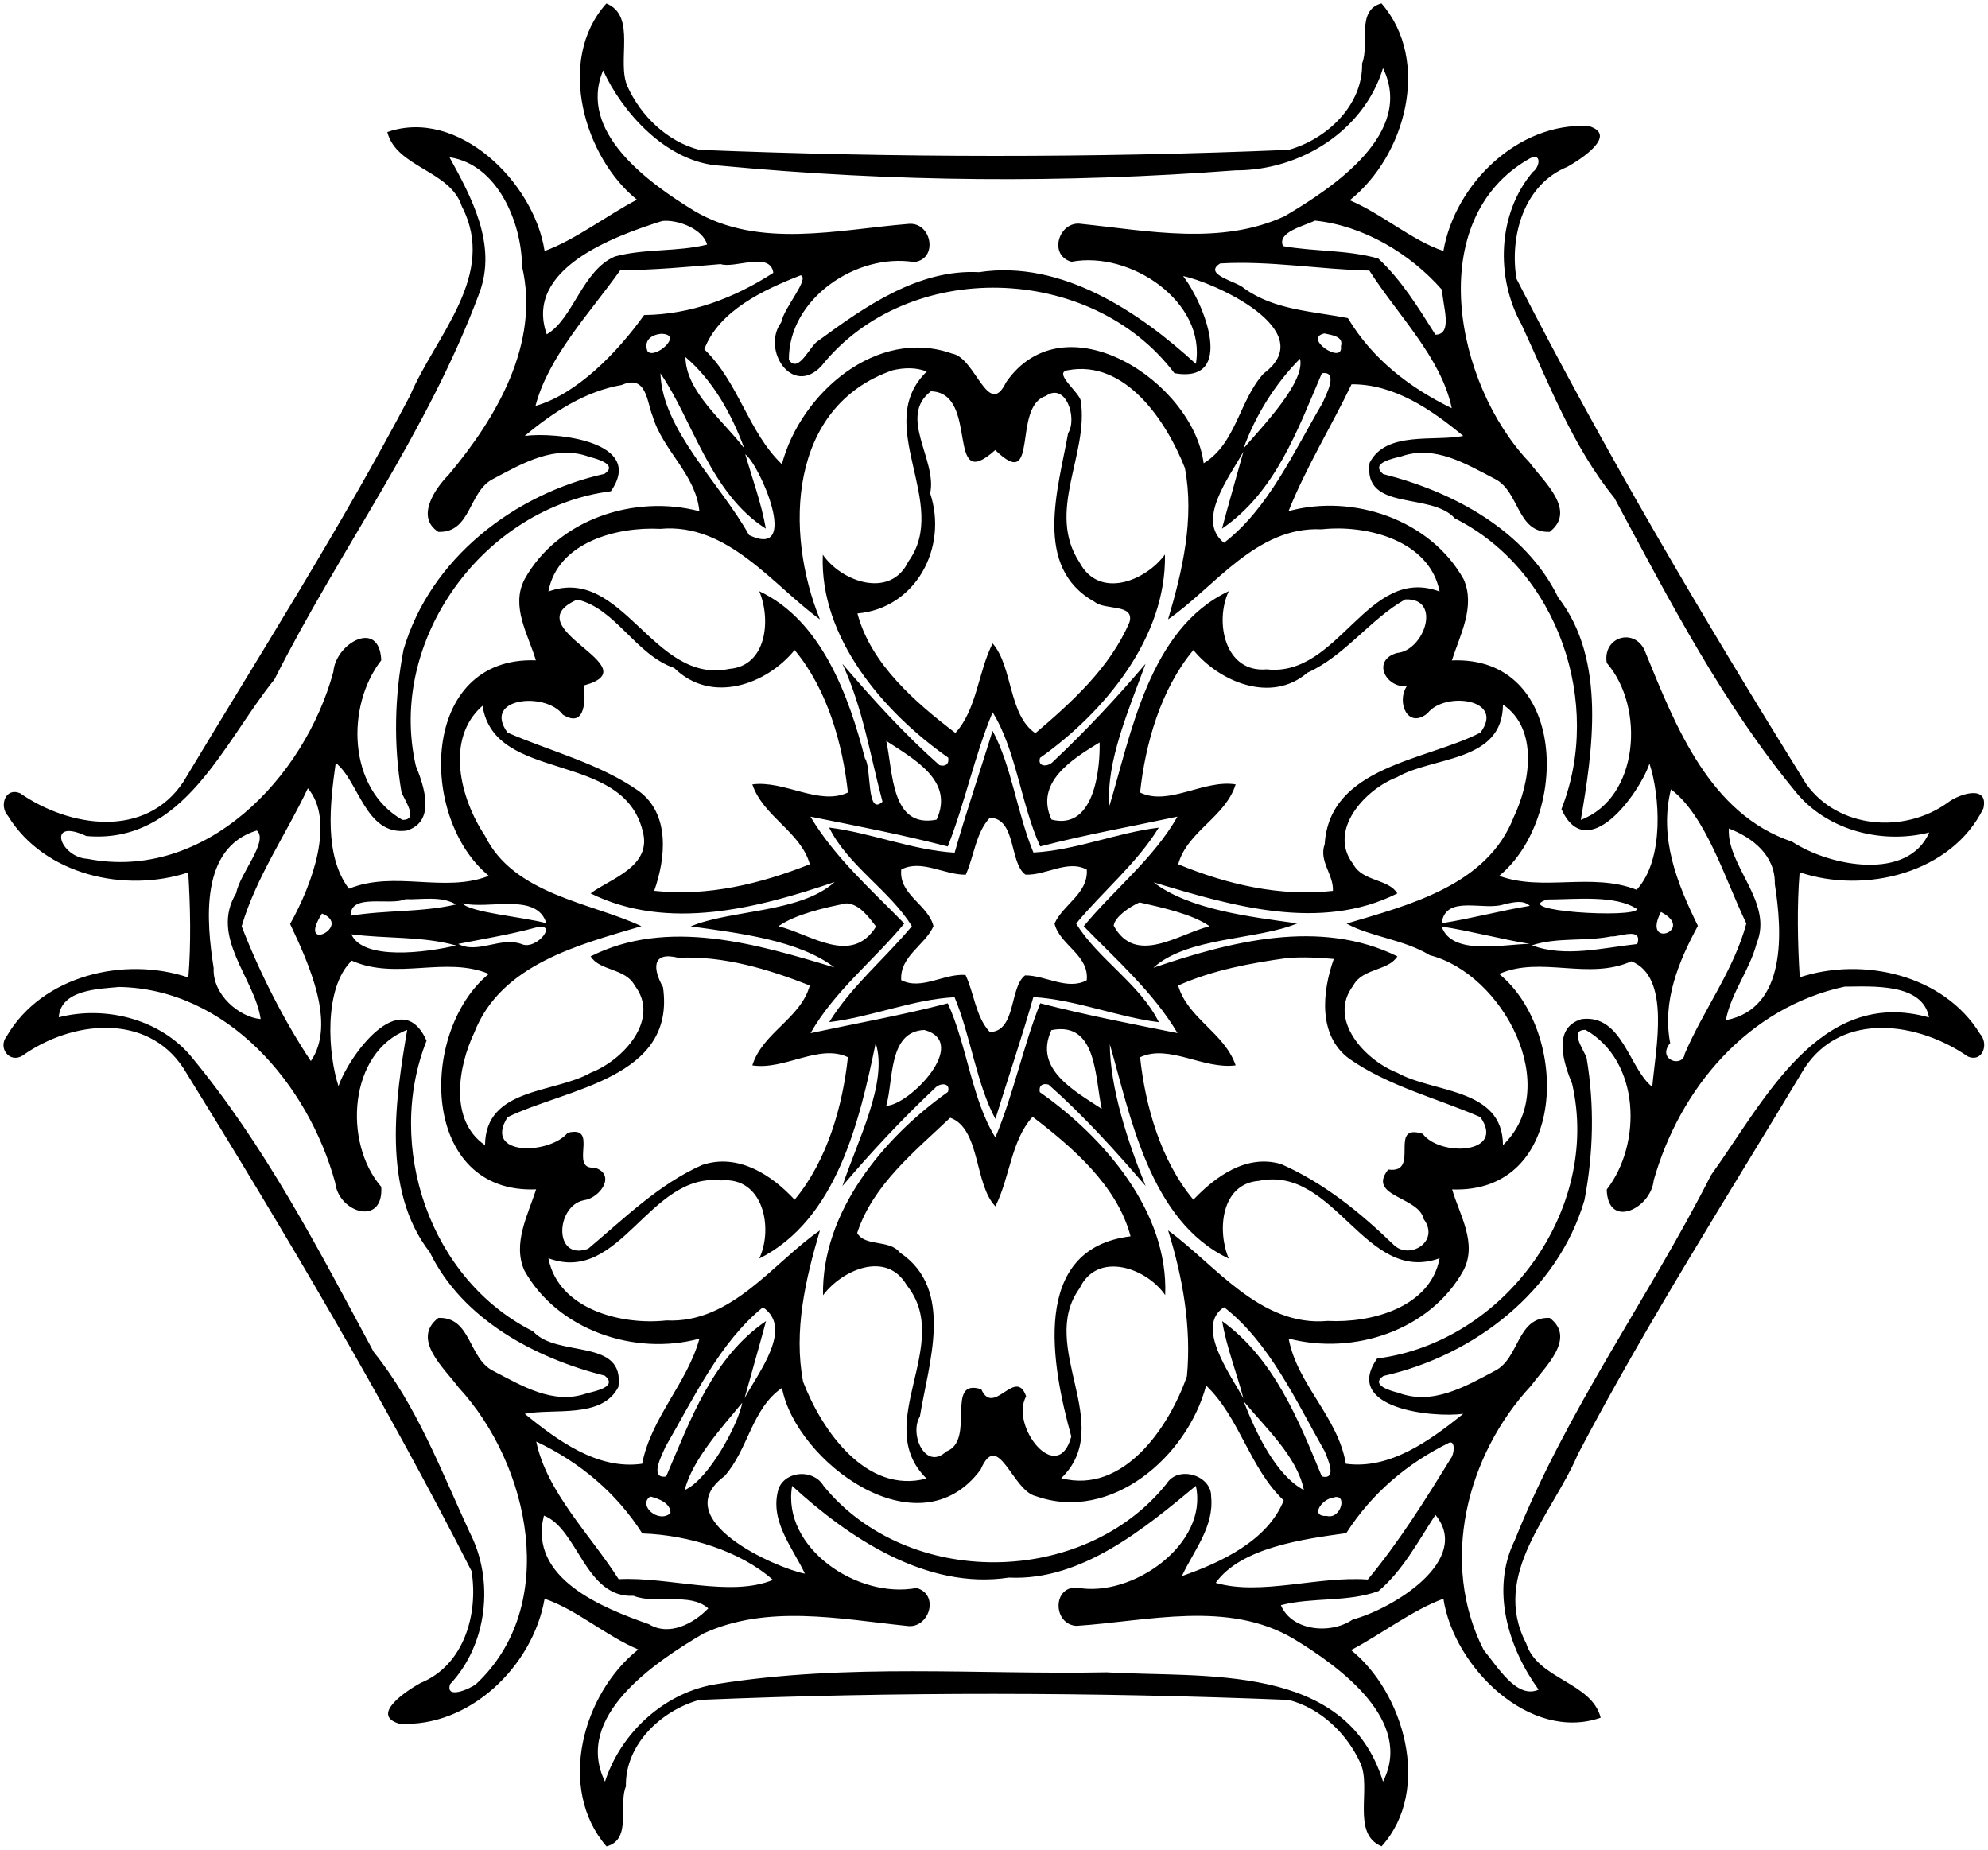 <?xml version="1.0" encoding="UTF-8" ?>
<!DOCTYPE svg PUBLIC "-//W3C//DTD SVG 1.1//EN" "http://www.w3.org/Graphics/SVG/1.1/DTD/svg11.dtd">
<svg width="545pt" height="507pt" viewBox="0 0 545 507" version="1.1" xmlns="http://www.w3.org/2000/svg">
<path fill="#000000" opacity="1.00" d=" M 166.24 0.95 C 174.62 4.38 168.95 16.81 172.03 23.71 C 175.69 31.79 182.93 38.81 191.72 41.07 C 245.52 43.23 299.49 43.33 353.28 41.07 C 363.78 38.15 373.68 28.79 373.41 17.36 C 375.52 12.44 371.66 2.74 378.73 0.93 C 392.41 16.73 385.31 42.76 370.02 54.89 C 378.96 58.65 387.01 65.89 395.70 68.79 C 398.89 50.33 416.31 33.42 435.55 34.56 C 443.67 36.97 433.47 43.62 429.70 45.72 C 417.74 50.59 413.82 64.67 415.73 76.39 C 439.92 123.73 467.06 169.64 495.13 214.85 C 503.93 227.19 522.07 228.61 533.98 219.98 C 537.00 217.65 545.22 214.88 543.75 221.54 C 534.99 239.42 511.18 245.10 493.36 239.08 C 492.60 248.36 492.82 258.64 493.39 267.87 C 510.71 262.18 532.82 267.15 542.80 283.35 C 545.30 286.08 543.57 291.30 539.48 289.58 C 525.98 280.20 505.10 277.01 494.71 292.74 C 473.65 327.84 451.66 362.29 432.57 398.59 C 425.60 415.05 408.57 431.55 418.40 450.45 C 421.51 460.33 436.32 461.02 438.82 470.80 C 419.44 477.56 398.57 457.02 395.70 438.20 C 387.24 441.28 378.63 447.96 370.38 452.27 C 384.70 463.72 392.76 490.48 378.76 506.05 C 370.38 502.62 376.05 490.19 372.97 483.29 C 369.31 475.21 362.07 468.19 353.28 465.93 C 299.48 463.77 245.51 463.67 191.72 465.93 C 181.22 468.85 171.32 478.21 171.59 489.64 C 169.48 494.56 173.34 504.26 166.27 506.07 C 152.59 490.27 159.69 464.24 174.98 452.11 C 166.04 448.35 157.99 441.11 149.30 438.21 C 146.11 456.67 128.69 473.58 109.45 472.44 C 101.33 470.03 111.52 463.37 115.30 461.28 C 127.25 456.41 131.18 442.33 129.27 430.61 C 105.21 383.47 78.15 337.79 50.27 292.75 C 40.18 277.39 19.48 279.85 6.23 289.30 C 2.65 291.59 -0.69 287.19 1.83 284.03 C 11.54 267.33 34.15 262.04 51.64 267.92 C 52.40 258.64 52.18 248.35 51.61 239.13 C 34.29 244.82 12.18 239.85 2.20 223.65 C -0.30 220.92 1.43 215.69 5.52 217.42 C 19.02 226.80 39.90 229.99 50.29 214.26 C 71.35 179.16 93.34 144.71 112.43 108.41 C 119.40 91.95 136.43 75.45 126.60 56.55 C 123.49 46.67 108.68 45.98 106.18 36.20 C 125.56 29.43 146.43 49.97 149.30 68.80 C 157.76 65.72 166.36 59.04 174.62 54.73 C 160.30 43.28 152.24 16.52 166.24 0.95 M 165.35 19.30 C 158.29 36.07 177.58 50.01 190.31 57.79 C 208.11 68.32 229.75 62.92 249.19 61.36 C 255.44 60.91 257.29 71.03 250.60 71.83 C 234.93 69.29 216.13 81.79 216.27 98.62 C 218.95 102.64 222.10 94.51 224.41 93.34 C 237.20 83.96 251.84 73.72 268.40 74.60 C 291.17 71.13 312.57 85.74 327.84 99.73 C 330.76 82.82 309.97 68.67 293.73 71.75 C 287.23 69.89 290.39 60.36 296.46 61.37 C 314.86 63.27 334.71 67.34 352.19 59.25 C 365.69 51.31 387.84 36.43 379.14 18.68 C 373.90 35.95 356.33 46.78 338.72 46.69 C 291.23 50.28 245.26 49.90 197.67 45.43 C 182.57 44.69 170.33 30.32 165.35 19.30 M 123.23 43.11 C 129.12 53.84 136.38 67.00 131.42 80.29 C 117.26 118.46 93.25 150.46 75.24 186.22 C 61.26 203.48 50.40 231.49 23.68 229.15 C 12.49 223.96 16.56 235.04 23.97 235.39 C 56.11 241.68 83.49 213.30 91.40 184.10 C 91.98 176.34 104.04 169.47 104.52 180.97 C 94.79 193.51 95.30 216.16 110.31 224.72 C 114.94 224.80 110.86 219.36 110.05 217.05 C 107.86 204.17 108.16 190.88 110.63 178.05 C 117.98 153.07 140.89 135.43 165.73 129.87 C 169.42 127.36 163.79 125.78 161.63 125.25 C 152.26 121.71 143.27 126.98 135.25 131.23 C 128.35 134.63 129.25 146.08 120.17 145.78 C 113.84 141.71 119.28 133.88 123.06 130.05 C 136.13 114.47 148.09 94.12 143.11 73.00 C 143.03 61.08 136.42 45.02 123.23 43.11 M 419.43 43.40 C 389.92 60.03 398.84 105.33 419.27 126.70 C 423.24 132.05 432.35 139.95 424.83 145.78 C 415.75 146.08 416.64 134.63 409.75 131.23 C 401.93 127.18 393.35 121.87 384.19 125.08 C 381.89 125.68 375.53 126.87 379.18 129.93 C 398.26 134.74 418.22 145.33 427.18 163.78 C 440.56 180.94 436.48 206.35 433.37 224.73 C 449.35 218.64 451.05 193.91 440.48 181.69 C 439.27 174.27 448.68 171.82 451.16 178.98 C 459.38 199.11 468.77 223.15 491.29 230.70 C 501.88 237.62 523.11 241.46 528.89 228.17 C 516.35 231.36 501.77 227.86 493.03 217.95 C 472.30 193.08 457.54 164.28 442.55 136.44 C 431.17 122.44 424.65 105.19 417.13 88.96 C 409.93 76.10 410.52 58.50 420.23 47.12 C 422.13 45.80 422.73 41.80 419.43 43.40 M 181.54 60.57 C 168.28 64.76 143.57 73.72 149.89 91.63 C 157.15 87.43 159.58 74.16 168.57 70.30 C 176.84 68.08 185.59 69.08 193.85 67.04 C 192.71 62.78 185.82 60.11 181.54 60.57 M 360.50 60.47 C 357.54 61.94 350.03 63.59 351.73 67.45 C 360.32 69.00 369.34 68.43 377.85 70.86 C 384.25 76.80 388.87 84.39 393.51 91.73 C 398.53 91.70 395.35 83.37 395.37 79.49 C 386.59 69.43 373.65 61.82 360.50 60.47 M 197.56 72.39 C 188.40 73.17 179.24 74.03 170.04 74.06 C 161.75 85.77 150.36 97.63 146.80 111.26 C 158.16 108.01 169.16 96.71 176.59 86.35 C 189.46 86.19 201.29 81.70 212.00 74.78 C 211.21 68.80 201.37 73.69 197.56 72.39 M 334.52 72.21 C 329.56 75.26 339.24 77.18 341.06 79.02 C 349.42 85.04 360.00 85.31 369.52 87.19 C 376.25 98.42 386.37 106.23 397.99 111.89 C 395.14 98.07 383.17 86.34 375.40 74.16 C 361.76 73.86 348.19 71.41 334.52 72.21 M 219.52 75.45 C 209.32 79.42 197.08 85.16 193.08 95.74 C 202.50 104.75 205.07 118.33 214.35 127.24 C 219.48 107.79 240.43 89.60 261.00 96.91 C 267.42 97.95 270.91 114.98 275.80 104.80 C 291.78 81.66 327.01 104.52 329.98 126.98 C 338.89 121.54 339.71 109.79 346.40 102.39 C 362.49 90.47 332.05 77.10 324.34 75.68 C 330.19 83.15 338.89 105.23 321.97 102.30 C 299.18 72.13 248.90 70.64 225.18 100.33 C 217.16 108.88 208.68 95.78 214.16 88.36 C 214.91 84.33 222.03 76.38 219.52 75.45 M 181.21 91.49 C 178.48 91.77 176.44 93.33 177.49 96.24 C 179.36 98.73 187.71 91.51 181.21 91.49 M 363.11 91.39 C 356.98 92.62 368.37 100.16 367.61 94.90 C 368.45 92.15 365.02 91.85 363.11 91.39 M 187.91 97.86 C 188.02 107.42 198.58 115.57 204.05 122.91 C 200.63 113.63 195.52 104.31 187.91 97.86 M 356.40 98.32 C 349.63 105.09 344.17 113.86 340.89 122.93 C 346.26 116.72 357.88 104.66 356.40 98.32 M 244.77 101.47 C 216.03 111.36 215.05 145.82 224.77 169.76 C 211.92 160.44 199.49 143.24 181.01 144.95 C 169.06 144.32 152.85 148.65 150.34 162.13 C 170.74 154.72 179.01 187.70 199.90 183.34 C 210.27 182.54 211.39 169.70 208.14 162.04 C 225.22 170.01 232.75 190.91 237.12 207.86 C 238.99 210.25 237.46 223.91 241.93 219.74 C 238.56 207.09 236.51 193.89 230.93 181.94 C 239.26 191.63 247.92 201.21 257.54 209.72 C 259.20 210.19 260.26 209.42 259.95 207.66 C 242.17 195.21 224.62 174.71 225.57 152.03 C 230.73 159.55 244.16 164.19 249.02 153.91 C 260.66 137.95 238.94 116.44 254.07 101.84 C 251.13 100.65 247.82 100.77 244.77 101.47 M 292.68 101.49 C 288.66 102.15 295.80 107.43 296.29 109.83 C 298.53 124.58 286.74 140.14 295.94 154.14 C 301.32 164.33 314.03 159.29 319.37 151.98 C 319.80 174.67 302.93 195.09 285.12 207.72 C 284.32 210.32 287.34 210.22 288.65 208.80 C 297.63 200.35 306.10 191.30 314.05 181.93 C 309.60 194.17 303.11 208.91 304.15 220.85 C 309.98 201.76 314.95 172.31 336.86 162.04 C 332.92 170.41 335.76 184.49 347.27 183.46 C 367.14 185.70 374.84 154.74 394.66 162.13 C 391.94 148.15 374.70 143.71 362.31 145.08 C 344.41 144.19 332.91 161.04 320.22 169.76 C 324.18 156.45 327.49 142.08 324.83 128.27 C 319.82 115.51 308.55 98.45 292.68 101.49 M 181.06 102.33 C 181.48 117.74 197.60 132.68 205.35 146.66 C 219.70 153.47 208.12 127.08 204.30 124.52 C 206.28 131.29 208.73 137.91 209.95 144.89 C 194.70 135.22 189.89 115.14 181.06 102.33 M 362.38 102.31 C 355.72 117.86 349.65 134.89 335.00 144.90 C 336.88 137.84 338.94 130.82 340.88 123.78 C 337.02 130.79 327.79 142.58 335.55 148.78 C 347.71 139.46 354.70 123.77 362.54 110.50 C 363.56 108.17 367.09 101.58 362.38 102.31 M 170.44 105.52 C 160.39 107.24 151.54 113.05 143.85 119.49 C 152.13 118.34 177.10 120.92 167.46 134.65 C 132.69 139.09 106.07 175.31 114.00 209.92 C 116.33 215.64 119.54 225.23 111.43 227.67 C 100.21 229.09 98.38 214.03 92.04 209.11 C 90.46 220.25 88.79 234.52 95.66 243.59 C 108.16 238.48 121.89 244.86 134.01 240.05 C 114.58 224.18 115.10 179.83 146.91 180.99 C 144.82 173.92 139.94 166.26 143.79 158.81 C 152.92 142.31 173.95 135.45 191.73 140.12 C 190.77 130.01 181.72 123.52 178.92 114.08 C 177.29 110.07 177.27 102.54 170.44 105.52 M 370.52 105.33 C 365.44 115.99 357.86 128.45 353.25 140.09 C 370.97 135.28 392.12 142.40 401.26 158.79 C 404.53 166.19 400.29 173.97 398.02 181.01 C 429.76 179.69 430.43 224.09 411.00 240.06 C 422.94 244.45 436.34 239.04 448.68 243.88 C 456.40 235.49 455.01 217.87 452.20 209.30 C 449.43 217.46 435.08 237.34 428.06 221.76 C 439.53 192.84 427.15 156.25 398.85 142.09 C 392.30 134.72 373.66 140.41 375.47 126.87 C 379.90 118.03 393.29 121.08 401.15 119.49 C 392.46 112.29 382.24 105.25 370.52 105.33 M 255.20 107.25 C 246.08 114.23 257.00 126.08 255.00 135.21 C 259.93 150.07 251.09 166.72 235.06 168.14 C 238.72 182.08 251.21 192.73 261.91 200.89 C 267.81 194.46 268.13 184.22 272.12 176.36 C 277.67 182.67 276.42 195.96 283.84 200.96 C 293.86 192.45 304.33 182.94 309.63 170.57 C 311.16 165.39 302.93 167.36 300.09 164.96 C 283.04 155.52 290.11 133.97 292.82 118.73 C 295.39 114.65 292.22 104.65 286.68 108.55 C 277.37 111.47 285.08 135.29 272.84 123.35 C 258.90 135.90 268.76 107.64 255.20 107.25 M 158.26 164.34 C 140.40 172.19 178.91 182.79 160.06 187.88 C 160.41 190.70 160.92 199.98 154.31 195.89 C 149.59 189.51 132.09 191.20 139.16 200.81 C 150.86 205.91 164.33 209.25 175.11 216.81 C 183.73 223.15 182.53 235.15 179.35 244.16 C 193.87 245.81 208.62 242.22 222.01 236.88 C 219.45 227.89 209.29 223.92 206.25 215.00 C 215.08 213.81 224.56 220.93 232.45 217.22 C 231.01 203.91 226.82 188.94 217.84 178.17 C 210.12 187.64 195.01 193.11 184.82 183.08 C 174.26 179.47 168.81 166.79 158.26 164.34 M 385.23 164.30 C 375.61 169.69 368.82 179.69 358.41 184.39 C 348.52 192.90 334.33 186.90 327.16 178.17 C 318.18 188.94 313.98 203.91 312.55 217.23 C 320.44 221.01 329.91 213.61 338.75 214.99 C 335.94 224.00 325.47 227.84 323.00 236.89 C 336.33 242.39 350.92 245.82 365.41 244.18 C 365.65 239.68 361.47 236.05 363.16 231.38 C 364.49 209.98 390.98 208.48 405.84 200.80 C 412.81 191.56 396.04 189.39 391.34 195.51 C 385.91 199.96 382.80 192.44 385.64 188.12 C 379.73 188.47 376.06 180.91 382.99 178.97 C 390.55 178.31 395.34 163.80 385.23 164.30 M 132.28 193.44 C 121.96 202.47 126.15 218.87 132.95 229.07 C 140.84 245.25 162.32 247.47 175.83 253.86 C 158.86 258.92 137.33 264.24 130.02 283.03 C 125.56 292.41 123.09 307.15 132.97 313.88 C 133.07 298.00 152.08 299.71 161.98 294.00 C 170.78 290.65 181.17 279.37 173.99 270.11 C 171.49 265.35 164.40 266.17 161.92 262.13 C 183.06 251.48 207.46 258.75 228.74 265.16 C 219.03 257.70 202.48 255.73 189.36 253.91 C 200.36 249.30 219.39 250.27 228.81 241.75 C 207.60 248.97 183.15 255.33 161.91 244.87 C 167.29 240.82 178.84 237.56 176.20 227.83 C 170.76 205.47 135.61 214.80 132.28 193.44 M 412.03 193.12 C 411.93 209.00 392.92 207.28 383.02 213.00 C 374.22 216.35 363.83 227.63 371.01 236.89 C 373.51 241.65 380.60 240.83 383.08 244.87 C 361.94 255.52 337.54 248.25 316.26 241.84 C 325.97 249.30 342.52 251.27 355.64 253.09 C 344.64 257.70 325.61 256.73 316.19 265.25 C 337.40 258.03 361.85 251.67 383.09 262.13 C 380.58 266.17 373.51 265.35 371.01 270.11 C 363.84 279.40 374.22 290.63 383.05 294.03 C 392.87 299.60 412.00 298.10 412.03 313.88 C 428.49 298.03 412.08 266.96 391.96 261.81 C 384.91 257.49 375.36 256.67 369.17 253.14 C 386.14 248.07 407.67 242.76 414.98 223.97 C 419.44 214.59 421.91 199.85 412.03 193.12 M 272.12 195.24 C 267.13 207.19 264.57 220.00 259.83 232.01 C 247.40 228.80 234.78 226.35 222.19 223.84 C 228.78 234.98 238.92 243.90 247.90 253.13 C 239.58 263.21 228.70 271.71 222.21 283.17 C 234.76 280.48 247.41 278.24 259.83 275.00 C 265.11 286.54 266.45 301.50 272.88 311.76 C 277.87 299.81 280.43 287.00 285.17 274.99 C 297.60 278.20 310.22 280.65 322.81 283.16 C 316.22 272.02 306.08 263.10 297.10 253.87 C 305.42 243.79 316.30 235.29 322.79 223.83 C 310.24 226.52 297.59 228.76 285.17 232.00 C 279.89 220.45 278.55 205.50 272.12 195.24 M 242.96 203.07 C 244.86 211.52 244.18 227.18 256.75 224.66 C 261.74 213.97 250.44 208.02 242.96 203.07 M 301.45 203.49 C 293.92 208.07 283.57 214.48 288.27 224.64 C 300.52 227.81 301.62 209.26 301.45 203.49 M 84.40 216.06 C 78.43 228.68 70.20 240.44 66.25 253.88 C 71.17 266.64 78.02 280.04 85.22 290.83 C 92.21 280.61 84.71 264.24 79.53 253.24 C 85.48 242.70 92.02 225.04 84.40 216.06 M 458.08 216.35 C 454.76 229.69 459.74 242.08 465.47 253.76 C 460.14 263.61 455.67 274.43 457.87 285.88 C 454.08 290.51 461.36 292.80 461.86 288.84 C 467.05 276.72 475.32 265.92 478.75 253.12 C 472.92 241.07 467.72 223.58 458.08 216.35 M 70.41 227.63 C 54.71 232.35 56.57 252.47 58.58 265.37 C 58.21 272.61 65.59 278.81 71.46 279.32 C 69.84 268.10 57.41 256.82 64.76 244.78 C 65.73 239.41 73.73 230.60 70.41 227.63 M 473.96 227.08 C 473.36 237.38 486.23 247.27 481.60 258.49 C 479.68 265.90 474.56 272.12 473.13 279.63 C 489.93 276.39 488.62 255.35 486.55 242.28 C 486.75 234.57 480.58 229.62 473.96 227.08 M 111.14 246.46 C 107.05 248.36 95.86 244.69 96.18 250.99 C 105.75 249.40 115.55 250.11 125.03 247.90 C 120.88 245.48 115.73 246.61 111.14 246.46 M 424.18 246.54 C 413.70 249.69 448.11 251.78 448.82 249.18 C 442.87 245.22 432.13 246.52 424.18 246.54 M 126.70 247.58 C 129.19 250.20 143.28 251.27 149.78 253.05 C 147.19 244.49 133.91 249.38 126.70 247.58 M 232.04 247.60 C 226.00 248.78 218.01 250.62 213.40 253.88 C 222.23 256.01 233.42 264.80 240.17 253.95 C 238.08 251.30 235.67 247.80 232.04 247.60 M 312.39 247.34 C 309.63 248.58 305.64 251.29 305.31 253.70 C 311.30 264.76 322.97 256.05 331.61 253.87 C 326.81 250.51 318.57 248.75 312.39 247.34 M 412.63 247.76 C 407.09 249.92 396.32 244.93 395.22 253.05 C 403.32 251.79 411.29 249.61 419.39 248.28 C 417.51 246.52 414.85 247.38 412.63 247.76 M 88.27 250.39 C 81.20 261.51 96.85 253.84 88.27 250.39 M 455.34 249.96 C 449.95 260.32 465.01 254.93 455.34 249.96 M 146.43 254.35 C 139.57 256.20 132.56 257.33 125.61 258.72 C 130.96 261.62 137.31 256.58 143.11 258.81 C 147.24 260.50 153.58 252.29 146.43 254.35 M 395.22 253.95 C 398.04 262.11 412.27 258.72 419.39 258.72 C 411.29 257.38 403.32 255.20 395.22 253.95 M 96.33 256.08 C 99.59 263.34 116.75 261.10 125.05 259.15 C 115.76 256.54 105.84 257.34 96.33 256.08 M 441.69 256.66 C 434.50 258.10 427.05 256.82 419.97 259.10 C 429.03 262.52 439.51 259.75 448.85 258.75 C 450.44 253.91 443.81 256.89 441.69 256.66 M 185.97 262.52 C 178.51 260.66 179.02 265.68 181.76 270.57 C 185.34 295.62 155.35 298.30 139.16 306.20 C 132.32 316.95 150.60 316.54 155.65 310.48 C 164.48 308.25 155.80 320.66 162.97 320.02 C 169.11 321.90 164.49 328.42 160.03 328.98 C 152.31 330.58 151.67 345.70 161.22 342.28 C 171.09 334.02 180.54 324.61 192.51 319.30 C 202.37 315.99 211.61 322.09 217.84 328.83 C 226.82 318.06 231.01 303.09 232.45 289.77 C 224.56 285.99 215.09 293.39 206.25 292.01 C 209.05 283.00 219.53 279.16 222.00 270.11 C 210.63 265.63 198.34 261.93 185.97 262.52 M 353.02 262.57 C 342.83 263.97 332.42 265.90 322.99 270.12 C 325.55 279.11 335.70 283.08 338.75 292.00 C 329.91 293.19 320.44 286.07 312.55 289.78 C 313.98 303.09 318.18 318.06 327.16 328.83 C 333.16 322.52 341.69 316.25 351.20 319.06 C 362.87 324.20 372.82 332.26 381.96 341.08 C 386.23 345.51 394.93 340.33 390.28 334.11 C 388.99 327.93 374.63 328.02 380.57 320.56 C 389.66 321.80 380.30 307.61 390.03 310.77 C 394.85 317.15 412.88 316.28 405.84 306.19 C 394.14 301.08 380.67 297.75 369.89 290.19 C 361.27 283.85 362.46 271.85 365.65 262.84 C 361.45 262.47 357.23 262.26 353.02 262.57 M 96.43 263.31 C 88.53 270.93 90.01 289.34 92.80 297.70 C 95.56 289.54 109.92 269.67 116.94 285.24 C 105.47 314.16 117.85 350.75 146.15 364.91 C 152.70 372.28 171.34 366.58 169.53 380.13 C 165.10 388.97 151.71 385.92 143.85 387.51 C 152.89 394.84 163.87 402.95 176.04 401.20 C 178.51 388.52 188.44 379.04 191.75 366.91 C 174.03 371.72 152.88 364.60 143.74 348.21 C 140.47 340.81 144.71 333.03 146.98 325.99 C 115.24 327.31 114.57 282.91 134.00 266.94 C 122.14 261.96 108.70 268.78 96.43 263.31 M 447.24 263.48 C 435.40 268.80 422.41 261.91 410.99 266.95 C 430.42 282.82 429.90 327.17 398.09 326.01 C 400.18 333.08 405.06 340.74 401.21 348.19 C 392.08 364.69 371.05 371.55 353.27 366.88 C 355.63 379.49 366.78 388.33 368.96 401.20 C 381.10 402.86 392.09 394.76 401.15 387.51 C 392.87 388.65 367.90 386.08 377.54 372.35 C 412.31 367.91 438.93 331.69 431.00 297.08 C 428.67 291.36 425.46 281.77 433.57 279.33 C 444.78 277.90 446.61 292.98 452.96 297.89 C 453.88 287.36 458.11 267.84 447.24 263.48 M 32.69 270.52 C 27.04 271.06 16.63 271.23 16.11 278.83 C 28.65 275.63 43.23 279.14 51.97 289.05 C 72.69 313.92 87.46 342.72 102.45 370.56 C 114.25 385.19 120.97 403.20 128.81 420.12 C 135.57 433.23 133.59 450.81 123.39 461.62 C 122.01 465.86 128.71 462.97 130.48 461.61 C 153.56 440.11 145.27 401.49 125.73 380.30 C 121.76 374.95 112.65 367.05 120.17 361.22 C 129.25 360.92 128.35 372.36 135.25 375.77 C 143.07 379.82 151.65 385.13 160.81 381.92 C 163.10 381.31 169.47 380.13 165.82 377.07 C 146.74 372.26 126.78 361.67 117.82 343.22 C 104.44 326.06 108.52 300.65 111.63 282.27 C 95.65 288.36 93.95 313.09 104.52 325.31 C 105.21 336.22 92.85 332.43 91.90 324.19 C 84.46 297.03 62.20 271.08 32.69 270.52 M 505.68 270.43 C 479.26 276.16 460.56 298.13 453.35 323.54 C 452.62 331.23 440.76 337.07 440.48 326.03 C 450.21 313.49 449.70 290.84 434.69 282.28 C 430.06 282.20 434.14 287.64 434.95 289.95 C 437.14 302.83 436.84 316.12 434.37 328.95 C 427.02 353.93 404.11 371.57 379.27 377.13 C 375.57 379.64 381.21 381.22 383.37 381.75 C 392.74 385.29 401.73 380.02 409.75 375.77 C 416.64 372.37 415.75 360.92 424.83 361.22 C 432.22 366.80 423.57 374.56 419.76 379.79 C 401.97 398.90 394.61 428.46 406.74 452.24 C 410.59 456.87 415.82 465.80 421.80 463.11 C 413.63 451.87 408.52 435.84 415.25 422.21 C 429.54 386.39 451.88 355.94 469.07 322.09 C 483.48 302.12 498.71 270.38 528.83 278.87 C 527.11 269.37 513.15 270.39 505.68 270.43 M 253.42 282.30 C 243.45 282.71 244.99 296.11 242.96 303.08 C 249.14 303.03 266.07 285.80 253.42 282.30 M 288.25 282.34 C 283.26 293.02 294.56 298.98 302.04 303.93 C 300.14 295.47 300.82 279.82 288.25 282.34 M 240.06 285.91 C 235.68 307.08 229.42 334.27 208.14 344.96 C 212.08 336.59 209.24 322.51 197.73 323.54 C 177.86 321.30 170.15 352.25 150.34 344.87 C 153.06 358.85 170.30 363.29 182.69 361.92 C 200.59 362.81 212.09 345.96 224.78 337.24 C 220.82 350.55 217.51 364.91 220.17 378.73 C 225.26 392.04 237.49 409.65 254.00 405.25 C 238.71 390.22 261.58 368.49 248.60 352.29 C 243.02 342.64 230.83 348.07 225.63 355.02 C 225.20 332.32 242.07 311.91 259.88 299.28 C 260.67 296.67 257.66 296.77 256.35 298.20 C 247.37 306.65 238.90 315.70 230.95 325.07 C 234.94 312.92 243.54 296.63 240.06 285.91 M 304.25 286.21 C 304.33 298.18 309.13 312.89 314.07 325.06 C 305.74 315.37 297.08 305.79 287.46 297.28 C 285.79 296.81 284.73 297.57 285.05 299.34 C 302.83 311.79 320.38 332.29 319.43 354.97 C 314.27 347.45 300.84 342.81 295.98 353.09 C 284.33 369.05 306.06 390.56 290.93 405.16 C 308.01 409.62 320.51 391.20 325.39 377.21 C 326.66 363.78 324.23 350.07 320.23 337.24 C 333.08 346.56 345.51 363.76 363.99 362.05 C 375.94 362.68 392.15 358.35 394.66 344.87 C 374.26 352.28 365.99 319.30 345.10 323.66 C 334.73 324.46 333.61 337.29 336.86 344.96 C 315.06 334.69 309.79 305.27 304.25 286.21 M 260.50 306.36 C 250.79 315.58 239.27 324.79 234.99 337.95 C 237.18 341.79 243.83 339.63 246.71 343.32 C 261.77 353.41 254.55 373.65 252.18 388.27 C 249.22 393.03 253.67 403.24 259.44 397.82 C 267.59 394.79 258.90 377.52 269.02 380.79 C 272.39 388.47 278.46 374.55 281.31 382.73 C 276.75 390.84 289.97 407.56 293.69 393.72 C 288.42 374.66 282.13 342.25 309.94 338.86 C 306.28 324.92 293.79 314.27 283.09 306.11 C 277.18 312.54 276.87 322.78 272.88 330.64 C 267.08 324.68 268.81 309.37 260.50 306.36 M 209.15 358.32 C 197.32 367.91 190.17 383.23 182.46 396.50 C 181.44 398.83 177.91 405.42 182.62 404.69 C 189.28 389.14 195.35 372.11 210.00 362.10 C 208.12 369.16 206.06 376.18 204.12 383.22 C 207.87 376.24 217.61 364.01 209.15 358.32 M 335.57 358.29 C 327.58 363.45 337.15 376.51 340.87 383.27 C 339.01 376.19 336.27 369.37 335.05 362.11 C 349.23 372.39 355.93 389.07 362.38 404.69 C 366.66 405.67 364.03 400.01 363.20 397.87 C 355.34 384.06 348.02 367.95 335.57 358.29 M 214.38 380.41 C 206.05 386.12 205.13 397.34 198.60 404.61 C 182.51 416.52 212.95 429.89 220.66 431.32 C 217.18 423.96 210.80 416.71 213.47 407.96 C 215.48 403.03 223.04 402.64 225.76 407.24 C 248.76 435.52 297.11 435.05 319.82 406.67 C 322.96 401.55 332.19 404.34 332.03 410.24 C 332.87 418.49 327.27 424.98 324.01 431.99 C 334.86 428.22 347.55 422.21 351.92 411.26 C 342.50 402.25 339.93 388.67 330.65 379.76 C 325.52 399.21 304.57 417.40 284.00 410.09 C 277.51 408.65 273.66 391.55 268.83 402.81 C 251.77 425.87 218.11 400.46 214.38 380.41 M 203.48 384.48 C 197.79 391.38 189.80 400.12 187.70 408.42 C 194.21 405.59 202.41 390.43 203.48 384.48 M 340.95 384.09 C 344.41 393.01 349.88 404.41 357.45 408.41 C 355.66 399.30 346.81 391.18 340.95 384.09 M 147.01 395.11 C 149.86 408.93 161.83 420.66 169.60 432.84 C 183.29 432.11 200.13 437.88 211.90 433.04 C 202.99 425.13 188.70 420.71 176.09 420.31 C 168.94 409.13 158.97 400.79 147.01 395.11 M 397.34 395.40 C 385.72 401.11 376.11 409.27 369.07 420.22 C 357.26 421.85 340.16 424.18 333.28 433.84 C 345.58 437.45 361.38 431.91 374.96 432.94 C 383.55 422.60 390.69 411.19 397.71 399.76 C 398.67 398.69 399.05 394.88 397.34 395.40 M 217.16 407.27 C 214.24 424.18 235.03 438.33 251.27 435.25 C 257.77 437.11 254.61 446.64 248.54 445.63 C 230.13 443.73 210.29 439.66 192.81 447.75 C 179.31 455.69 157.16 470.57 165.86 488.32 C 170.24 474.76 182.44 463.66 196.66 461.56 C 232.57 455.83 267.98 459.04 303.38 458.37 C 330.01 459.96 368.96 455.46 379.15 488.31 C 387.61 471.68 367.43 456.92 354.69 449.21 C 336.65 438.50 314.77 444.35 295.08 445.63 C 288.67 445.21 288.44 434.84 295.22 435.14 C 310.30 438.05 331.36 423.25 327.84 407.26 C 314.09 418.65 296.55 433.40 276.60 432.40 C 253.83 435.87 232.43 421.26 217.16 407.27 M 178.26 410.19 C 174.76 412.54 180.51 417.66 183.81 414.74 C 183.90 412.00 180.51 410.71 178.26 410.19 M 365.39 410.52 C 362.49 410.81 358.90 415.75 363.79 415.51 C 367.71 416.50 369.56 408.98 365.39 410.52 M 149.12 415.41 C 144.75 432.64 165.22 440.72 177.88 445.17 C 183.47 448.57 190.12 445.03 194.17 440.84 C 189.04 436.32 180.03 439.87 173.69 437.40 C 160.40 438.04 158.48 419.03 149.12 415.41 M 393.52 415.21 C 388.77 422.46 384.61 430.42 377.92 436.10 C 369.34 439.23 359.88 437.71 351.15 439.96 C 354.03 446.93 364.61 448.12 370.82 443.91 C 382.23 440.80 403.57 427.51 393.52 415.21 Z" />
<path fill="#000000" opacity="1.00" d=" M 272.11 200.31 C 277.29 209.87 278.87 223.01 283.31 233.67 C 294.92 233.06 306.03 228.25 317.67 226.85 C 311.72 236.57 302.33 244.31 295.02 253.14 C 301.03 262.90 312.51 269.70 317.70 280.18 C 306.06 278.70 294.92 274.00 283.29 273.29 C 280.11 284.48 276.33 295.53 272.89 306.69 C 267.71 297.13 266.13 283.99 261.69 273.33 C 250.07 273.94 238.97 278.75 227.33 280.15 C 233.28 270.42 242.66 262.69 249.98 253.86 C 243.97 244.10 232.49 237.30 227.30 226.82 C 238.94 228.30 250.08 233.00 261.71 233.71 C 264.89 222.52 268.67 211.47 272.11 200.31 M 271.36 224.13 C 267.47 228.33 267.06 234.62 264.76 239.74 C 258.92 239.85 252.61 235.44 247.08 238.32 C 246.34 245.23 254.47 247.95 255.91 253.86 C 253.51 259.17 246.65 262.07 247.06 268.64 C 252.56 271.52 258.84 266.76 264.69 267.23 C 267.10 272.32 267.44 278.66 271.36 282.87 C 278.63 282.70 276.72 270.47 281.04 267.34 C 286.57 267.31 292.66 271.55 297.92 268.68 C 298.65 261.76 290.53 259.05 289.09 253.14 C 291.49 247.82 298.35 244.93 297.94 238.36 C 292.71 235.50 286.67 240.03 281.12 239.72 C 276.67 236.56 278.66 224.33 271.36 224.13 Z" />
</svg>

